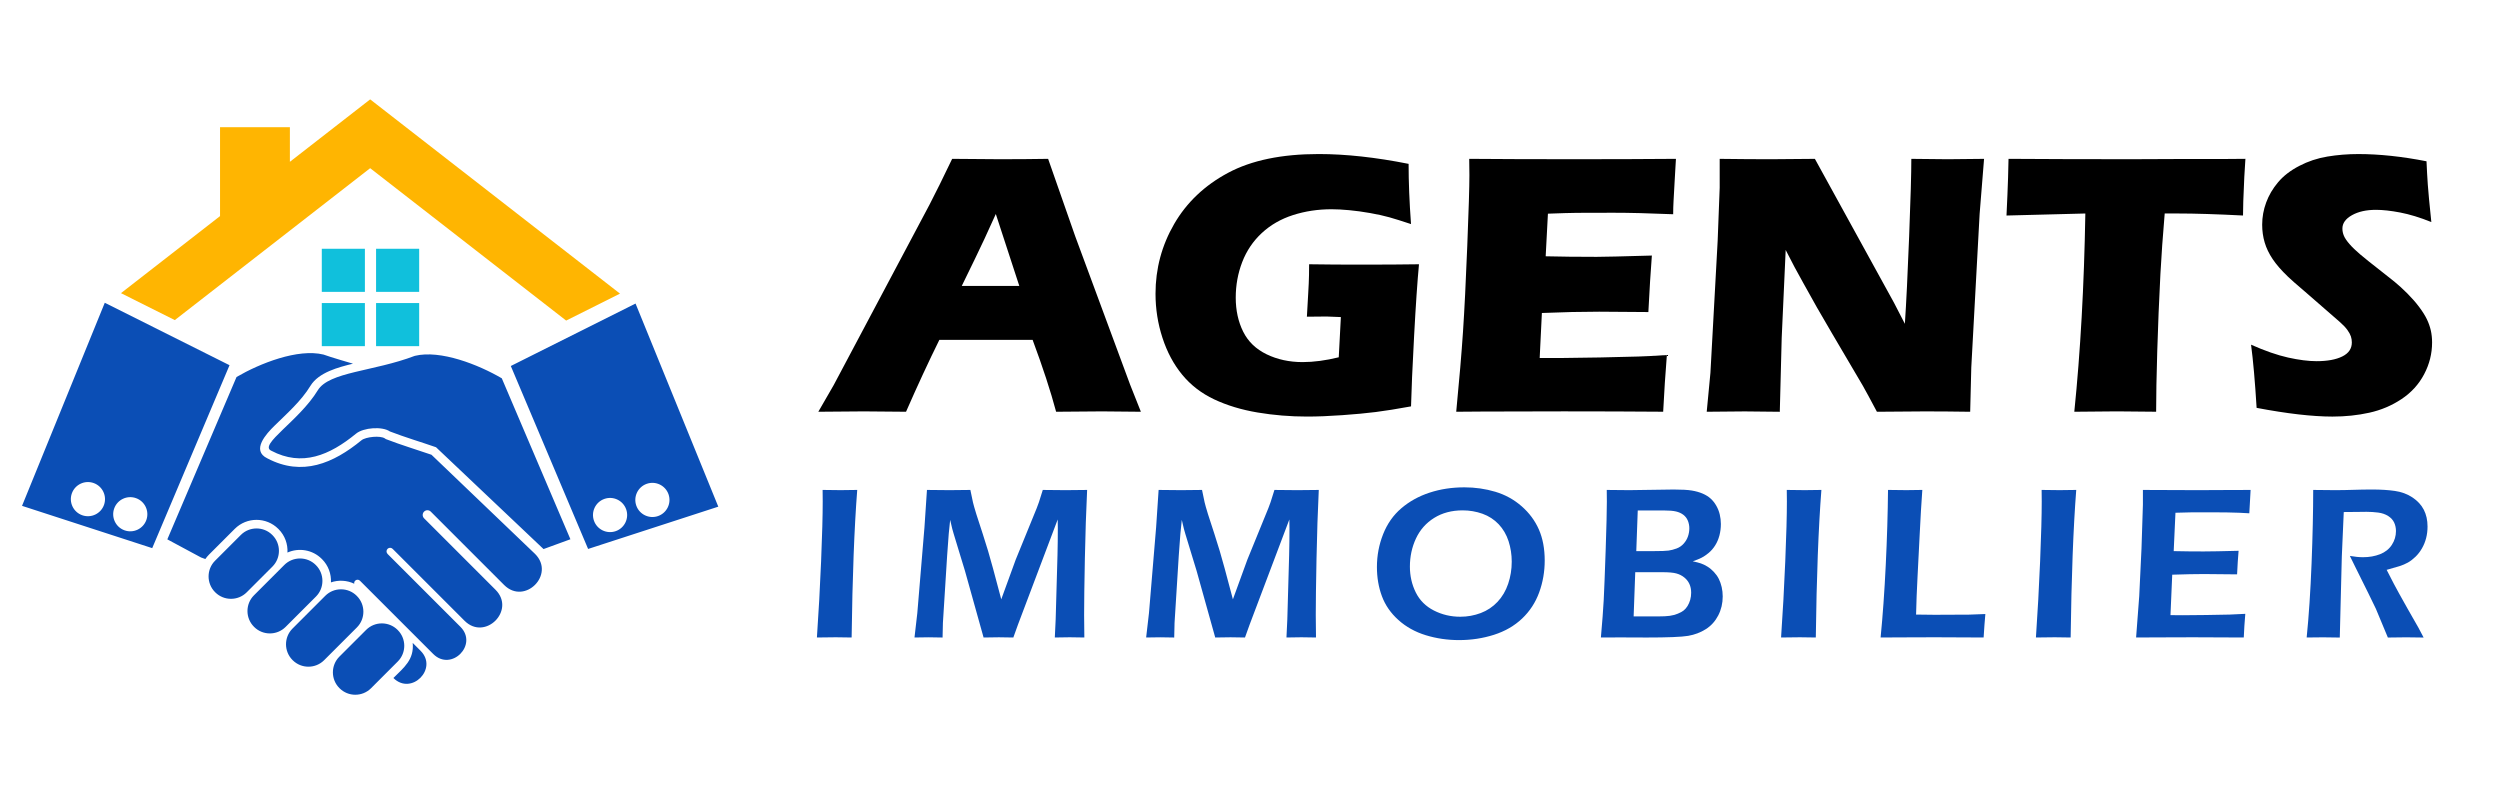 <?xml version="1.0" encoding="utf-8"?>
<!-- Generator: Adobe Illustrator 16.0.0, SVG Export Plug-In . SVG Version: 6.00 Build 0)  -->
<!DOCTYPE svg PUBLIC "-//W3C//DTD SVG 1.1//EN" "http://www.w3.org/Graphics/SVG/1.1/DTD/svg11.dtd">
<svg version="1.1" id="Calque_1" xmlns="http://www.w3.org/2000/svg" xmlns:xlink="http://www.w3.org/1999/xlink" x="0px" y="0px"
	 width="236.111px" height="75px" viewBox="0 0 236.111 75" enable-background="new 0 0 236.111 75" xml:space="preserve">
<path fill-rule="evenodd" clip-rule="evenodd" fill="#0B4EB5" d="M21.678,34.492L9.896,28.594L2.081,47.775l12.295,3.993
	L21.678,34.492z M34.139,41.582c-2.651,2.176-5.601,3.438-8.88,1.712c-1.574-0.752-0.089-2.347,0.659-3.079
	c1.186-1.164,2.529-2.342,3.399-3.772c0.78-1.28,2.658-1.762,4.021-2.095c0.005-0.001-2.169-0.628-2.786-0.862
	c-2.417-0.589-6.01,0.832-8.213,2.12l-6.536,15.333l3.185,1.712l0.405,0.146c0.099-0.146,0.213-0.283,0.341-0.412l2.438-2.438
	c1.132-1.132,2.979-1.132,4.111,0l0.022,0.022c0.606,0.605,0.888,1.419,0.844,2.217c1.068-0.475,2.367-0.275,3.24,0.598l0.022,0.021
	c0.602,0.603,0.884,1.407,0.846,2.198c0.717-0.245,1.512-0.202,2.202,0.128c-0.021-0.103,0.008-0.214,0.089-0.292
	c0.126-0.122,0.326-0.119,0.448,0.006c2.309,2.309,4.611,4.611,6.919,6.919c1.699,1.698,4.268-0.869,2.568-2.568l-6.88-6.88
	L36.6,52.31c-0.13-0.135-0.127-0.349,0.006-0.478c0.134-0.131,0.348-0.128,0.478,0.006l6.79,6.79
	c1.936,1.937,4.863-0.991,2.926-2.927l-6.744-6.745l-0.008-0.008c-0.172-0.176-0.169-0.46,0.008-0.632
	c0.177-0.173,0.46-0.169,0.632,0.008l6.924,6.925c1.936,1.935,4.862-0.992,2.927-2.928l-9.789-9.372
	c-1.407-0.486-2.833-0.909-4.222-1.446l-0.091-0.034l-0.081-0.057C35.929,41.113,34.542,41.253,34.139,41.582z M36.82,40.747
	c1.454,0.562,2.926,0.992,4.36,1.492c3.385,3.207,6.77,6.411,10.154,9.617c0.847-0.31,1.692-0.617,2.539-0.926
	c-2.16-5.068-4.32-10.135-6.481-15.201c-2.202-1.289-5.795-2.71-8.213-2.121c-3.907,1.489-8.098,1.499-9.168,3.256
	c-1.747,2.871-5.615,5.146-4.39,5.704c2.898,1.533,5.503,0.44,8.004-1.612C34.338,40.373,36.113,40.254,36.82,40.747z
	 M25.733,53.507c0.815-0.815,0.815-2.149,0-2.965l-0.021-0.022c-0.816-0.814-2.149-0.814-2.964,0l-2.438,2.438
	c-0.815,0.814-0.815,2.149,0,2.965l0.022,0.022c0.815,0.814,2.149,0.814,2.964,0L25.733,53.507z M29.818,53.356
	c-0.815-0.815-2.149-0.815-2.965,0l-2.87,2.871c-0.815,0.815-0.815,2.149,0,2.964l0.022,0.023c0.815,0.813,2.149,0.813,2.964,0
	l2.871-2.871c0.815-0.815,0.815-2.148,0-2.965L29.818,53.356z M30.721,56.269l-3.098,3.099c-0.815,0.815-0.815,2.148,0,2.965
	l0.022,0.022c0.815,0.814,2.149,0.814,2.964,0l3.099-3.099c0.815-0.815,0.815-2.15,0-2.965l-0.021-0.022
	C32.871,55.453,31.537,55.453,30.721,56.269z M34.582,59.487l-2.531,2.53c-0.815,0.815-0.815,2.149,0,2.965l0.022,0.022
	c0.815,0.814,2.149,0.814,2.965,0l2.53-2.531c0.816-0.815,0.816-2.149,0-2.964l-0.021-0.022
	C36.731,58.672,35.397,58.672,34.582,59.487z M38.978,60.72c0.147,1.588-0.831,2.321-1.823,3.313
	c1.688,1.688,4.256-0.881,2.568-2.568L38.978,60.72z M9.824,47.683c0.299-0.839-0.139-1.762-0.978-2.062
	c-0.839-0.3-1.762,0.139-2.061,0.978c-0.299,0.84,0.139,1.762,0.978,2.062C8.603,48.959,9.525,48.521,9.824,47.683z M12.845,47.047
	c-0.839-0.299-1.761,0.138-2.061,0.978c-0.299,0.839,0.138,1.763,0.978,2.061c0.838,0.3,1.762-0.139,2.061-0.978
	S13.684,47.345,12.845,47.047z M57.076,47.121c-0.84,0.3-1.277,1.223-0.978,2.062s1.222,1.276,2.061,0.978s1.276-1.222,0.978-2.061
	C58.837,47.26,57.915,46.822,57.076,47.121z M61.074,45.696c-0.839,0.299-1.277,1.222-0.978,2.062
	c0.299,0.839,1.222,1.276,2.061,0.978c0.838-0.3,1.276-1.222,0.978-2.062C62.835,45.835,61.913,45.397,61.074,45.696z
	 M48.243,34.567l11.781-5.898l7.815,19.182l-1.843,0.599l-10.452,3.395L48.243,34.567z"/>
<rect x="35.518" y="28.622" fill-rule="evenodd" clip-rule="evenodd" fill="#10C0DC" width="4.071" height="4.071"/>
<rect x="35.518" y="23.494" fill-rule="evenodd" clip-rule="evenodd" fill="#10C0DC" width="4.071" height="4.071"/>
<rect x="30.391" y="28.622" fill-rule="evenodd" clip-rule="evenodd" fill="#10C0DC" width="4.071" height="4.071"/>
<rect x="30.391" y="23.494" fill-rule="evenodd" clip-rule="evenodd" fill="#10C0DC" width="4.071" height="4.071"/>
<polygon fill-rule="evenodd" clip-rule="evenodd" fill="#FFB501" points="16.509,30.231 34.96,15.884 53.47,30.277 58.554,27.731 
	55.91,25.675 34.96,9.385 27.378,15.281 27.378,12.011 20.781,12.011 20.781,20.41 14.011,25.675 11.425,27.686 "/>
<g>
	<g>
		<path d="M77.285,38.888l1.454-2.52l9.051-17.044l0.963-1.907c0.28-0.561,0.671-1.365,1.173-2.415
			c2.052,0.023,3.551,0.035,4.496,0.035c1.645,0,3.167-0.012,4.567-0.035l2.553,7.297l5.193,14.034l1.015,2.555
			c-2.021-0.023-3.246-0.035-3.679-0.035c-0.981,0-2.423,0.012-4.327,0.035c-0.512-1.925-1.252-4.188-2.219-6.79h-8.808
			c-1.014,2.054-2.063,4.316-3.147,6.79c-2.172-0.023-3.503-0.035-3.993-0.035C80.689,38.853,79.259,38.864,77.285,38.888z
			 M90.833,27.006h5.435c-1.351-4.111-2.09-6.376-2.219-6.795c-0.769,1.712-1.421,3.115-1.958,4.21L90.833,27.006z"/>
		<path d="M123.638,24.958c1.599,0.024,3.121,0.035,4.567,0.035c2.474,0,4.41-0.011,5.81-0.035c-0.15,1.599-0.305,3.861-0.462,6.79
			c-0.157,2.928-0.254,5.139-0.289,6.632c-1.342,0.245-2.453,0.423-3.333,0.533c-0.881,0.111-1.939,0.211-3.177,0.298
			c-1.236,0.088-2.339,0.131-3.308,0.131c-1.586,0-3.144-0.128-4.672-0.384c-1.528-0.257-2.896-0.672-4.104-1.242
			c-1.207-0.571-2.214-1.348-3.019-2.328c-0.806-0.98-1.427-2.141-1.863-3.482c-0.438-1.341-0.656-2.729-0.656-4.165
			c0-2.368,0.589-4.566,1.767-6.597c1.178-2.029,2.872-3.636,5.083-4.82c2.211-1.184,5.066-1.776,8.566-1.776
			c2.555,0,5.383,0.31,8.486,0.928c0,1.703,0.075,3.599,0.228,5.687c-0.84-0.28-1.521-0.492-2.038-0.639
			c-0.52-0.146-1.126-0.279-1.82-0.402s-1.354-0.213-1.978-0.271c-0.624-0.059-1.181-0.088-1.671-0.088
			c-1.283,0-2.497,0.184-3.64,0.551s-2.126,0.934-2.948,1.697c-0.822,0.765-1.438,1.677-1.847,2.739
			c-0.408,1.062-0.612,2.181-0.612,3.359c0,1.201,0.233,2.271,0.7,3.211s1.207,1.653,2.222,2.144
			c1.016,0.49,2.146,0.734,3.396,0.734c1.038,0,2.176-0.151,3.411-0.454l0.2-3.798c-0.76-0.035-1.21-0.053-1.351-0.053l-1.858,0.018
			l0.122-2.152c0.012-0.233,0.029-0.568,0.053-1.006S123.638,25.717,123.638,24.958z"/>
		<path d="M137.532,38.888c0.292-3.01,0.505-5.53,0.64-7.56c0.135-2.03,0.27-4.728,0.403-8.093c0.135-3.366,0.202-5.597,0.202-6.693
			l-0.018-1.54c2.753,0.023,6.083,0.035,9.99,0.035c3.604,0,6.782-0.012,9.535-0.035l-0.035,0.575
			c-0.012,0.14-0.041,0.646-0.087,1.518l-0.105,1.9c-0.023,0.407-0.035,0.82-0.035,1.239c-2.252-0.094-4.141-0.141-5.669-0.141
			c-1.681,0-2.814,0.003-3.404,0.009c-0.589,0.006-1.508,0.032-2.756,0.079l-0.212,4.024c1.377,0.035,2.98,0.053,4.813,0.053
			c0.653,0,2.393-0.041,5.216-0.123c-0.116,1.494-0.227,3.272-0.331,5.337c-2.019-0.022-3.568-0.034-4.652-0.034
			c-1.609,0-3.41,0.04-5.404,0.122l-0.208,4.252h2.011c0.595,0,1.825-0.018,3.69-0.052l3.619-0.088
			c0.536-0.012,1.434-0.059,2.692-0.141c-0.14,1.727-0.256,3.512-0.349,5.355c-2.848-0.023-5.968-0.035-9.362-0.035l-7.699,0.018
			L137.532,38.888z"/>
		<path d="M161.19,38.888l0.35-3.675l0.683-12.459l0.192-5.022v-2.729c1.811,0.023,3.411,0.035,4.802,0.035
			c0.994,0,2.39-0.012,4.189-0.035l7.469,13.584l1.03,1.996c0.131-1.961,0.266-4.709,0.403-8.245
			c0.139-3.536,0.207-5.98,0.207-7.335c1.434,0.023,2.581,0.035,3.443,0.035c0.396,0,1.538-0.012,3.426-0.035l-0.42,5.215
			l-0.787,14.488l-0.104,4.183c-1.518-0.023-2.937-0.035-4.256-0.035c-1.097,0-2.614,0.012-4.552,0.035
			c-0.606-1.144-1.055-1.973-1.347-2.486l-2.936-4.989c-0.967-1.633-1.858-3.197-2.674-4.691c-0.536-0.945-1.089-1.983-1.66-3.115
			l-0.376,8.297l-0.18,6.985c-1.444-0.023-2.546-0.035-3.304-0.035C164.149,38.853,162.949,38.864,161.19,38.888z"/>
		<path d="M195.906,38.888c0.58-5.67,0.927-11.911,1.043-18.724l-7.447,0.192l0.088-1.942c0.046-1.038,0.081-2.176,0.104-3.412
			c3.313,0.023,7.173,0.035,11.58,0.035l4.32-0.018h4.2l2.273-0.018l-0.105,1.714c-0.046,0.92-0.078,1.68-0.096,2.28
			s-0.026,1.054-0.026,1.36c-2.495-0.128-4.552-0.192-6.172-0.192h-1.224c-0.176,2.062-0.311,3.965-0.405,5.711
			c-0.129,2.504-0.229,4.935-0.299,7.292c-0.07,2.358-0.105,4.266-0.105,5.721c-1.913-0.023-3.148-0.035-3.708-0.035
			C199.427,38.853,198.086,38.864,195.906,38.888z"/>
		<path d="M213.125,38.52c-0.151-2.484-0.327-4.474-0.525-5.967c1.309,0.584,2.475,0.988,3.497,1.216
			c1.023,0.228,1.92,0.342,2.691,0.342c1.017,0,1.826-0.148,2.429-0.446c0.602-0.298,0.901-0.738,0.901-1.321
			c0-0.198-0.028-0.388-0.087-0.568s-0.17-0.386-0.333-0.613c-0.164-0.227-0.397-0.475-0.702-0.743l-3.296-2.869
			c-0.771-0.654-1.31-1.126-1.613-1.418c-0.62-0.595-1.103-1.148-1.447-1.662s-0.596-1.035-0.753-1.566
			c-0.158-0.53-0.237-1.094-0.237-1.688c0-0.711,0.125-1.408,0.377-2.091c0.25-0.683,0.626-1.321,1.128-1.916
			c0.501-0.596,1.167-1.108,1.995-1.54s1.715-0.727,2.659-0.884c0.945-0.157,1.919-0.236,2.923-0.236
			c1.972,0,4.118,0.228,6.438,0.683c0.035,0.805,0.076,1.543,0.123,2.214c0.047,0.67,0.157,1.846,0.333,3.525
			c-1.074-0.432-2.054-0.731-2.94-0.901c-0.887-0.169-1.65-0.253-2.292-0.253c-0.91,0-1.665,0.169-2.266,0.507
			c-0.601,0.339-0.901,0.759-0.901,1.26c0,0.233,0.046,0.461,0.14,0.683s0.268,0.481,0.525,0.778
			c0.257,0.298,0.595,0.625,1.015,0.98c0.421,0.355,1.078,0.884,1.977,1.583l1.261,0.998c0.373,0.304,0.776,0.671,1.208,1.102
			c0.431,0.433,0.804,0.858,1.119,1.278s0.558,0.805,0.727,1.154s0.294,0.703,0.376,1.059c0.081,0.356,0.122,0.738,0.122,1.146
			c0,1.05-0.25,2.051-0.752,3.001c-0.501,0.952-1.213,1.732-2.135,2.345c-0.922,0.613-1.934,1.042-3.036,1.286
			c-1.102,0.245-2.266,0.367-3.49,0.367C218.392,39.342,216.006,39.068,213.125,38.52z"/>
	</g>
	<g>
		<g>
			<path fill="#0B4EB5" d="M77.153,60.208c0.162-2.341,0.294-4.742,0.396-7.203s0.152-4.342,0.152-5.642l-0.01-1.092l1.706,0.02
				c0.096,0,0.617-0.006,1.564-0.02c-0.278,3.58-0.454,8.227-0.529,13.937l-1.502-0.021C78.678,60.188,78.086,60.195,77.153,60.208z
				"/>
			<path fill="#0B4EB5" d="M86.369,60.208l0.266-2.307l0.676-8.107l0.235-3.522c0.973,0.014,1.683,0.02,2.132,0.02
				c0.36,0,1.017-0.006,1.968-0.02c0.109,0.551,0.191,0.942,0.246,1.174c0.055,0.231,0.16,0.603,0.317,1.112
				c0.157,0.511,0.358,1.131,0.604,1.859c0.361,1.103,0.685,2.191,0.972,3.268l0.778,2.919l1.365-3.747l1.987-4.87
				c0.068-0.163,0.138-0.353,0.209-0.567c0.07-0.214,0.191-0.597,0.361-1.147c0.811,0.014,1.532,0.02,2.166,0.02
				c0.422,0,1.097-0.006,2.022-0.02c-0.095,1.96-0.166,4.126-0.214,6.499c-0.048,2.372-0.07,4.144-0.07,5.313
				c0,0.565,0.006,1.273,0.021,2.124c-0.675-0.013-1.135-0.021-1.38-0.021c-0.354,0-0.823,0.008-1.409,0.021
				c0.041-0.694,0.067-1.267,0.081-1.716l0.172-6.074c0.021-0.857,0.031-1.702,0.031-2.533l-0.011-0.826l-3.753,9.935l-0.437,1.215
				c-0.664-0.013-1.119-0.021-1.365-0.021c-0.308,0-0.789,0.008-1.445,0.021l-1.757-6.289c-0.062-0.226-0.205-0.695-0.43-1.409
				l-0.633-2.083c-0.061-0.197-0.107-0.358-0.138-0.485c-0.03-0.126-0.097-0.406-0.198-0.842l-0.133,1.307
				c-0.034,0.415-0.085,1.109-0.153,2.083l-0.398,6.33c-0.014,0.313-0.024,0.776-0.032,1.389l-1.316-0.021
				C87.482,60.188,87.036,60.195,86.369,60.208z"/>
			<path fill="#0B4EB5" d="M108.247,60.208l0.267-2.307l0.676-8.107l0.235-3.522c0.973,0.014,1.683,0.02,2.131,0.02
				c0.361,0,1.018-0.006,1.969-0.02c0.108,0.551,0.191,0.942,0.245,1.174c0.055,0.231,0.16,0.603,0.317,1.112
				c0.157,0.511,0.358,1.131,0.604,1.859c0.361,1.103,0.685,2.191,0.972,3.268l0.778,2.919l1.365-3.747l1.987-4.87
				c0.068-0.163,0.138-0.353,0.209-0.567c0.071-0.214,0.192-0.597,0.361-1.147c0.811,0.014,1.532,0.02,2.166,0.02
				c0.422,0,1.097-0.006,2.022-0.02c-0.095,1.96-0.166,4.126-0.214,6.499c-0.047,2.372-0.07,4.144-0.07,5.313
				c0,0.565,0.007,1.273,0.021,2.124c-0.675-0.013-1.135-0.021-1.379-0.021c-0.354,0-0.824,0.008-1.41,0.021
				c0.041-0.694,0.067-1.267,0.081-1.716l0.172-6.074c0.021-0.857,0.031-1.702,0.031-2.533l-0.011-0.826l-3.753,9.935l-0.437,1.215
				c-0.664-0.013-1.119-0.021-1.364-0.021c-0.309,0-0.79,0.008-1.446,0.021l-1.757-6.289c-0.062-0.226-0.204-0.695-0.43-1.409
				l-0.634-2.083c-0.061-0.197-0.106-0.358-0.138-0.485c-0.03-0.126-0.097-0.406-0.198-0.842l-0.133,1.307
				c-0.034,0.415-0.085,1.109-0.154,2.083l-0.397,6.33c-0.015,0.313-0.024,0.776-0.032,1.389l-1.315-0.021
				C109.36,60.188,108.914,60.195,108.247,60.208z"/>
			<path fill="#0B4EB5" d="M138.303,46.026c1.014,0,1.987,0.14,2.92,0.418c0.933,0.279,1.76,0.734,2.481,1.363
				c0.722,0.63,1.266,1.363,1.634,2.2s0.551,1.814,0.551,2.931c0,1.049-0.173,2.051-0.521,3.007
				c-0.347,0.956-0.885,1.78-1.613,2.472c-0.728,0.69-1.614,1.202-2.66,1.536c-1.044,0.333-2.143,0.5-3.292,0.5
				c-1.089,0-2.137-0.152-3.14-0.459c-1.004-0.308-1.868-0.786-2.593-1.44c-0.726-0.652-1.244-1.403-1.558-2.251
				s-0.47-1.765-0.47-2.752c0-1.082,0.195-2.116,0.587-3.104c0.391-0.987,0.967-1.805,1.726-2.45
				c0.759-0.646,1.647-1.138,2.665-1.471S137.133,46.026,138.303,46.026z M138.139,48.201c-1.027,0-1.922,0.236-2.685,0.71
				c-0.762,0.473-1.336,1.119-1.721,1.939c-0.384,0.82-0.576,1.707-0.576,2.66c0,0.885,0.186,1.699,0.556,2.445
				c0.371,0.745,0.941,1.313,1.711,1.705c0.769,0.392,1.6,0.587,2.49,0.587c0.675,0,1.317-0.116,1.931-0.347
				c0.612-0.231,1.142-0.585,1.588-1.058c0.445-0.474,0.781-1.043,1.006-1.71c0.225-0.668,0.336-1.361,0.336-2.084
				c0-0.673-0.1-1.319-0.3-1.939c-0.202-0.619-0.514-1.151-0.935-1.598c-0.423-0.445-0.931-0.775-1.527-0.99
				C139.417,48.309,138.793,48.201,138.139,48.201z"/>
			<path fill="#0B4EB5" d="M151.195,60.208c0.129-1.442,0.218-2.624,0.267-3.543c0.047-0.919,0.108-2.487,0.184-4.707
				c0.075-2.219,0.112-3.744,0.112-4.574c0-0.251-0.003-0.623-0.01-1.112c0.857,0.014,1.568,0.02,2.134,0.02
				c0.571,0,1.276-0.01,2.112-0.03c0.838-0.021,1.528-0.03,2.072-0.03c0.763,0,1.336,0.032,1.721,0.097
				c0.385,0.065,0.727,0.162,1.026,0.291c0.299,0.13,0.552,0.288,0.756,0.476c0.203,0.187,0.379,0.407,0.524,0.664
				c0.147,0.255,0.256,0.53,0.327,0.826s0.107,0.597,0.107,0.903c0,0.381-0.046,0.743-0.138,1.088
				c-0.092,0.344-0.225,0.653-0.398,0.929c-0.174,0.276-0.376,0.511-0.607,0.705c-0.231,0.193-0.452,0.345-0.663,0.454
				c-0.212,0.108-0.494,0.225-0.848,0.347c0.319,0.068,0.575,0.135,0.766,0.199s0.395,0.163,0.612,0.296
				c0.219,0.133,0.424,0.303,0.617,0.51c0.194,0.208,0.35,0.428,0.465,0.659c0.116,0.232,0.206,0.489,0.271,0.771
				c0.063,0.281,0.097,0.576,0.097,0.883c0,0.654-0.142,1.253-0.424,1.797c-0.283,0.545-0.672,0.976-1.17,1.292
				c-0.496,0.316-1.053,0.526-1.669,0.633c-0.615,0.105-1.925,0.158-3.926,0.158l-2.471-0.01L151.195,60.208z M154.288,58.217h2.318
				c0.47,0,0.836-0.019,1.097-0.056c0.263-0.038,0.513-0.104,0.751-0.2c0.238-0.095,0.425-0.197,0.562-0.307s0.258-0.249,0.363-0.42
				c0.104-0.171,0.188-0.363,0.25-0.577c0.061-0.216,0.092-0.439,0.092-0.672c0-0.313-0.055-0.589-0.164-0.828
				s-0.271-0.445-0.485-0.619c-0.214-0.175-0.465-0.301-0.75-0.379c-0.286-0.079-0.723-0.118-1.308-0.118h-2.574L154.288,58.217z
				 M154.538,52.05h1.639c0.699,0,1.169-0.017,1.41-0.051c0.24-0.034,0.494-0.101,0.758-0.198c0.266-0.1,0.489-0.253,0.672-0.461
				c0.185-0.207,0.318-0.435,0.403-0.684c0.084-0.248,0.127-0.501,0.127-0.76c0-0.253-0.046-0.491-0.138-0.716
				s-0.232-0.41-0.423-0.557c-0.19-0.146-0.42-0.251-0.688-0.315c-0.268-0.065-0.661-0.098-1.177-0.098h-2.445L154.538,52.05z"/>
			<path fill="#0B4EB5" d="M168.213,60.208c0.162-2.341,0.294-4.742,0.396-7.203c0.103-2.461,0.153-4.342,0.153-5.642l-0.011-1.092
				l1.706,0.02c0.097,0,0.617-0.006,1.564-0.02c-0.278,3.58-0.454,8.227-0.528,13.937l-1.503-0.021
				C169.738,60.188,169.146,60.195,168.213,60.208z"/>
			<path fill="#0B4EB5" d="M177.613,60.208c0.203-2.048,0.364-4.331,0.486-6.846c0.122-2.516,0.193-4.879,0.214-7.091
				c0.695,0.014,1.274,0.02,1.737,0.02c0.313,0,0.814-0.006,1.503-0.02c-0.089,1.226-0.173,2.621-0.248,4.186l-0.208,4.094
				c-0.063,1.172-0.107,2.335-0.134,3.492l1.758,0.021c1.649,0,2.733-0.004,3.252-0.015c0.518-0.011,1.028-0.029,1.533-0.057
				c-0.061,0.668-0.115,1.406-0.163,2.216c-1.791-0.013-3.322-0.021-4.596-0.021l-3.216,0.011L177.613,60.208z"/>
			<path fill="#0B4EB5" d="M192.282,60.208c0.161-2.341,0.294-4.742,0.396-7.203s0.152-4.342,0.152-5.642l-0.01-1.092l1.706,0.02
				c0.096,0,0.616-0.006,1.563-0.02c-0.277,3.58-0.453,8.227-0.528,13.937l-1.502-0.021
				C193.808,60.188,193.215,60.195,192.282,60.208z"/>
			<path fill="#0B4EB5" d="M201.743,60.208l0.296-3.91l0.215-4.523l0.132-4.115v-1.388c1.682,0.014,3.435,0.02,5.26,0.02l1.96-0.01
				l2.951-0.01l-0.122,2.205l-0.971-0.051c-0.266-0.014-0.633-0.024-1.103-0.03c-0.47-0.008-0.949-0.012-1.439-0.012
				c-1.063,0-1.748,0.002-2.058,0.006s-0.777,0.015-1.404,0.036l-0.166,3.624c0.934,0.021,1.873,0.031,2.819,0.031
				c0.654,0,1.757-0.021,3.31-0.062c-0.055,0.619-0.102,1.361-0.143,2.226c-1.816-0.021-2.858-0.03-3.124-0.03
				c-0.803,0-1.803,0.021-3.001,0.061l-0.165,3.819l1.123,0.01c0.326,0,1.075-0.006,2.246-0.021l2.216-0.041l1.481-0.07
				c-0.068,0.789-0.116,1.535-0.144,2.235c-1.77-0.013-3.365-0.021-4.788-0.021l-3.359,0.011L201.743,60.208z"/>
			<path fill="#0B4EB5" d="M217.852,60.208c0.205-2.027,0.36-4.359,0.463-6.993c0.103-2.635,0.154-4.949,0.154-6.943
				c0.815,0.014,1.5,0.02,2.051,0.02c0.593,0,1.172-0.01,1.74-0.03s1.169-0.03,1.802-0.03c0.789,0,1.495,0.044,2.118,0.133
				c0.622,0.089,1.176,0.292,1.659,0.612c0.482,0.319,0.842,0.708,1.076,1.164c0.235,0.456,0.353,0.987,0.353,1.592
				c0,0.382-0.045,0.745-0.133,1.088c-0.088,0.344-0.22,0.668-0.394,0.97c-0.174,0.304-0.38,0.569-0.617,0.797
				c-0.238,0.229-0.476,0.409-0.71,0.542c-0.234,0.132-0.502,0.246-0.802,0.342c-0.299,0.096-0.701,0.211-1.205,0.347l0.695,1.348
				c0.225,0.429,0.649,1.199,1.275,2.308l1.031,1.808c0.055,0.095,0.219,0.404,0.49,0.929c-0.833-0.013-1.382-0.021-1.648-0.021
				c-0.328,0-0.904,0.008-1.729,0.021l-1.132-2.716c-0.197-0.416-0.436-0.905-0.714-1.471l-1.232-2.48
				c-0.123-0.232-0.293-0.579-0.511-1.042c0.457,0.081,0.872,0.122,1.247,0.122c0.586,0,1.12-0.094,1.604-0.284
				c0.484-0.19,0.855-0.485,1.114-0.884s0.388-0.832,0.388-1.302c0-0.286-0.055-0.552-0.168-0.797
				c-0.111-0.245-0.301-0.453-0.566-0.623s-0.582-0.279-0.949-0.327c-0.368-0.046-0.735-0.07-1.103-0.07
				c-0.205,0-0.483,0.003-0.838,0.01c-0.354,0.007-0.789,0.011-1.307,0.011l-0.183,4.196l-0.192,7.657l-1.584-0.021
				C219.144,60.188,218.629,60.195,217.852,60.208z"/>
		</g>
	</g>
</g>
</svg>
